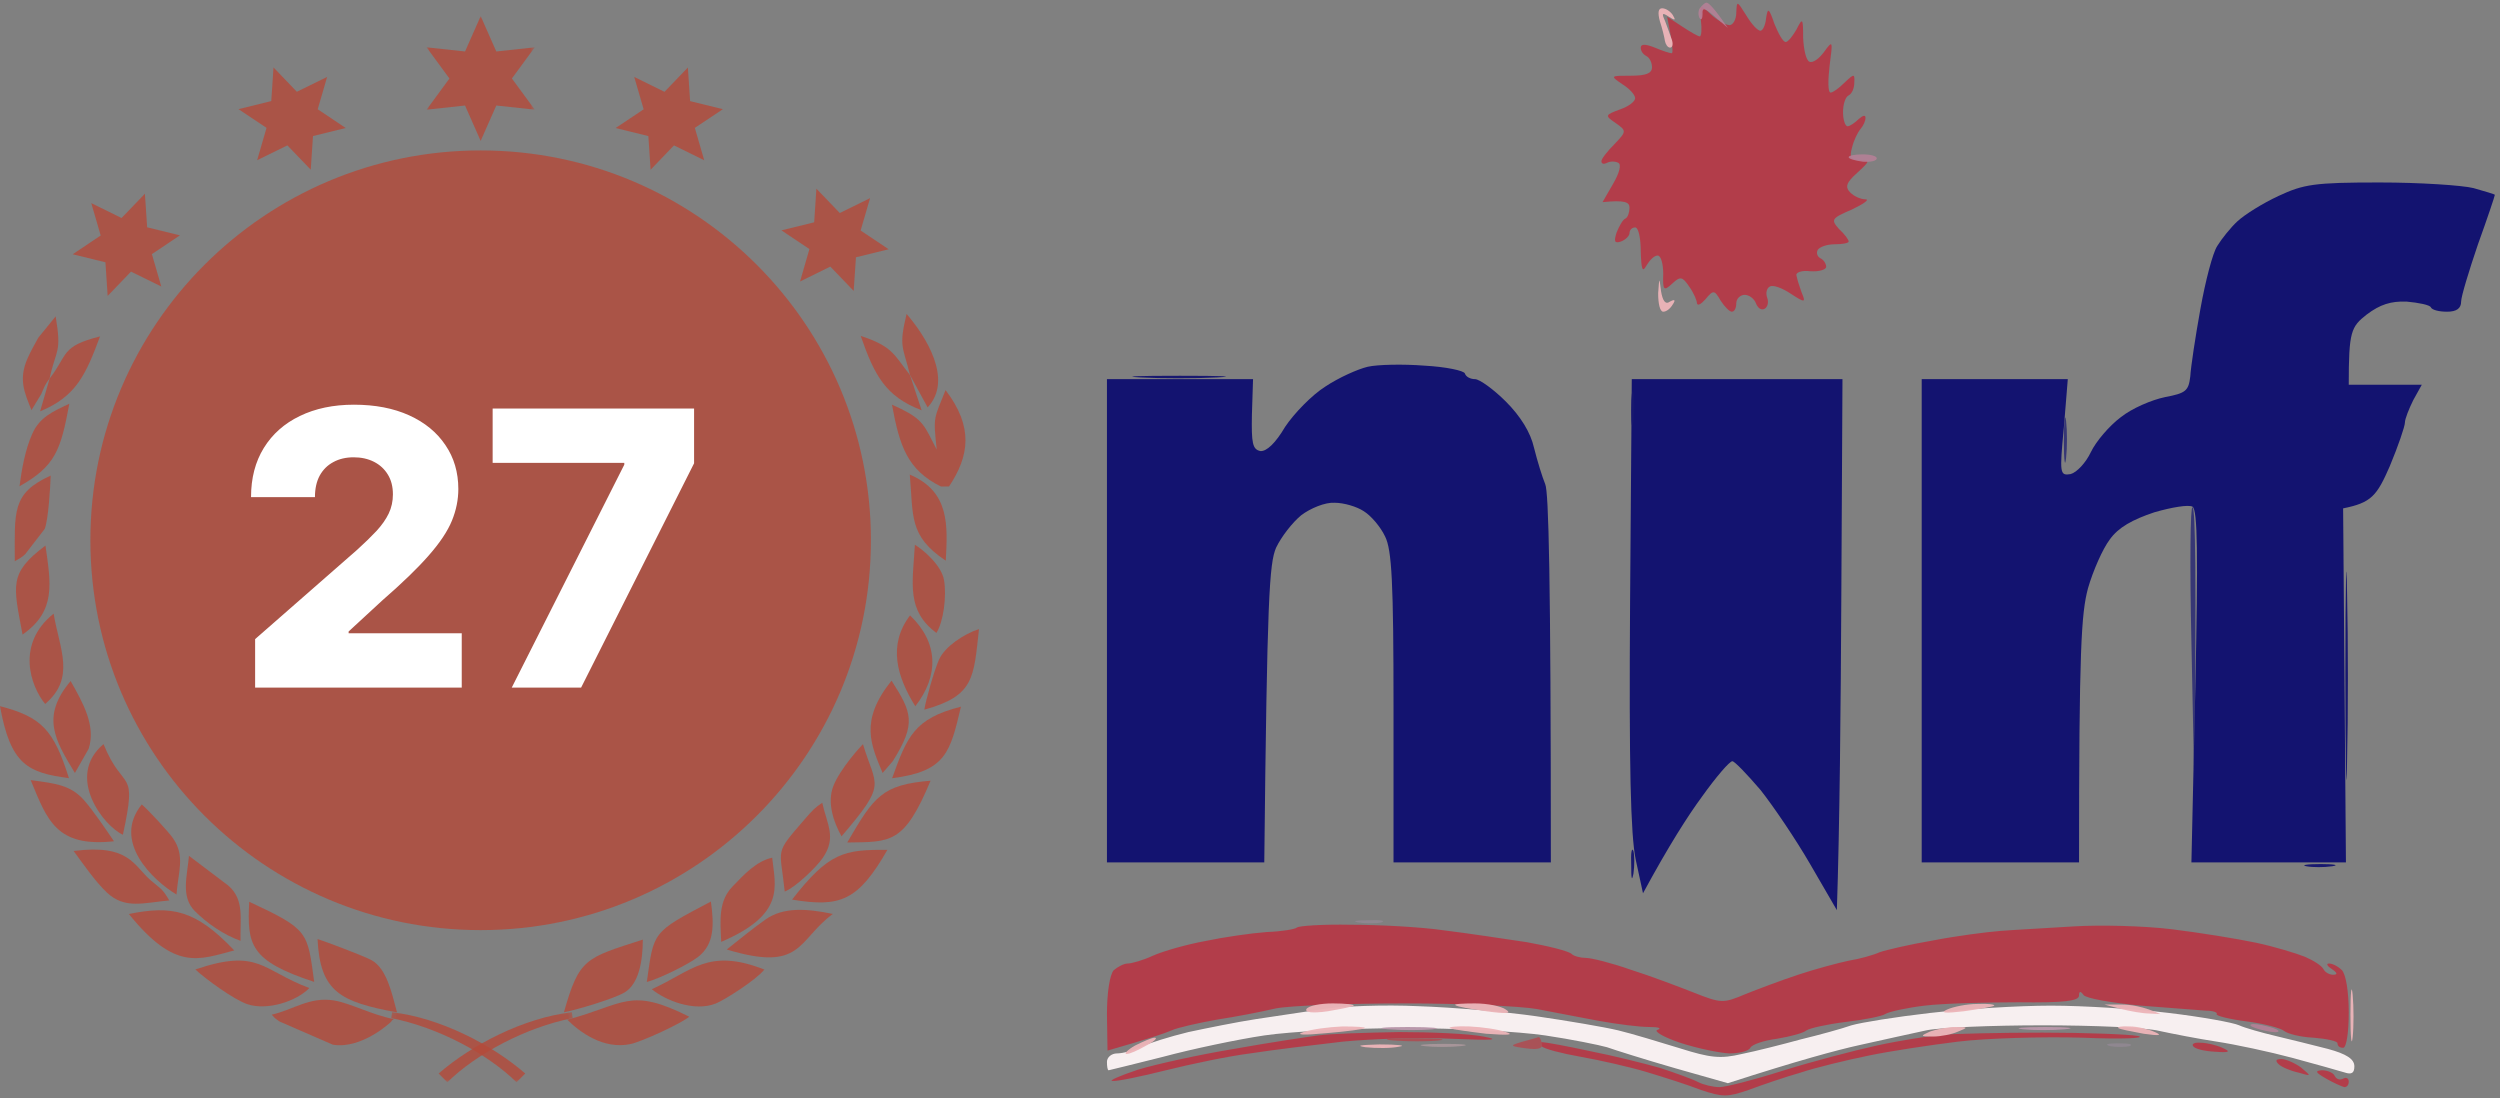 <svg width="469" height="206" viewBox="0 0 469 206" fill="none" xmlns="http://www.w3.org/2000/svg">
<rect x="0" y="0" width="469" height="206" fill="#808080" stroke="none"/>
<path fill-rule="evenodd" clip-rule="evenodd" d="M62.438 195.984C67.849 196.888 73.39 191.721 73.416 191.629C73.498 191.357 73.734 191.335 73.872 191.176C69.876 190.438 65.753 188.198 62.677 187.687C58.1 186.925 55.033 189.435 50.977 190.351C51.93 191.347 51.187 190.718 52.453 191.641L62.438 195.984Z" fill="#B44B3A" fill-opacity="0.81"/>
<path fill-rule="evenodd" clip-rule="evenodd" d="M69.739 180.149C68.401 179.392 60.982 176.592 59.571 176.168C60.046 186.102 63.87 187.956 74.48 189.924C73.491 186.206 72.527 181.728 69.739 180.149Z" fill="#B44B3A" fill-opacity="0.81"/>
<path fill-rule="evenodd" clip-rule="evenodd" d="M36.651 181.871C38.37 183.506 43.832 187.532 46.417 188.391C50.096 189.616 55.567 187.894 58.039 185.357C49.163 182.061 48.594 177.803 36.651 181.871Z" fill="#B44B3A" fill-opacity="0.81"/>
<path fill-rule="evenodd" clip-rule="evenodd" d="M24.174 171.466C32.905 182.275 37.322 180.011 43.948 178.299C36.7 170.665 32.256 169.828 24.174 171.466Z" fill="#B44B3A" fill-opacity="0.81"/>
<path fill-rule="evenodd" clip-rule="evenodd" d="M46.752 169.17C46.359 177.168 46.783 180.228 58.945 184.206C57.655 174.819 58.017 174.407 46.752 169.17Z" fill="#B44B3A" fill-opacity="0.81"/>
<path fill-rule="evenodd" clip-rule="evenodd" d="M13.809 159.646C15.545 161.972 17.753 165.249 20.013 167.402C23.386 170.612 26.863 169.377 31.76 168.922C30.422 166.667 30.381 166.947 28.3 165.17C25.083 162.421 24.317 158.281 13.809 159.646Z" fill="#B44B3A" fill-opacity="0.81"/>
<path fill-rule="evenodd" clip-rule="evenodd" d="M35.45 160.555C35.144 164.292 33.837 168.198 36.567 170.932C38.785 173.153 41.883 175.343 45.124 176.502C45.025 172.271 45.876 168.799 42.834 166.137L35.45 160.555Z" fill="#B44B3A" fill-opacity="0.81"/>
<path fill-rule="evenodd" clip-rule="evenodd" d="M5.755 146.35C8.851 153.812 10.512 159.004 21.384 157.822C20.092 155.927 17.507 152.083 15.766 150.116C13.263 147.288 10.478 146.974 5.755 146.35Z" fill="#B44B3A" fill-opacity="0.81"/>
<path fill-rule="evenodd" clip-rule="evenodd" d="M26.599 150.916C20.967 157.841 28.658 165.144 33.109 167.814C33.408 163.657 34.797 160.602 32.439 157.229C31.624 156.066 28 152.129 26.599 150.916Z" fill="#B44B3A" fill-opacity="0.81"/>
<path fill-rule="evenodd" clip-rule="evenodd" d="M12.934 145.98C10.069 136.877 7.776 134.505 0 132.475C1.97 143.467 5.232 144.969 12.934 145.98Z" fill="#B44B3A" fill-opacity="0.81"/>
<path fill-rule="evenodd" clip-rule="evenodd" d="M19.418 139.594C12.184 145.687 19.5 155.03 23.059 156.597C25.849 143.652 23.216 148.925 19.418 139.594Z" fill="#B44B3A" fill-opacity="0.81"/>
<path fill-rule="evenodd" clip-rule="evenodd" d="M13.252 127.765C7.602 134.453 10.346 138.88 14.05 145.01L16.632 140.476C18.05 136.117 15.48 131.724 13.252 127.765Z" fill="#B44B3A" fill-opacity="0.81"/>
<path fill-rule="evenodd" clip-rule="evenodd" d="M10.059 115.122C2.941 120.808 5.719 128.733 8.475 132.061C14.228 127.159 11.182 121.791 10.059 115.122Z" fill="#B44B3A" fill-opacity="0.81"/>
<path fill-rule="evenodd" clip-rule="evenodd" d="M4.229 119.043C10.616 114.611 9.509 109.34 8.53 102.348C1.603 107.549 2.495 109.731 4.229 119.043Z" fill="#B44B3A" fill-opacity="0.81"/>
<path fill-rule="evenodd" clip-rule="evenodd" d="M3.801 104.686C3.924 104.597 4.146 104.452 4.276 104.351C4.404 104.252 4.585 104.095 4.713 103.987L8.395 99.213C9.087 97.373 9.432 91.48 9.509 89.221C2.118 92.553 2.782 96.056 2.774 105.286L3.801 104.686Z" fill="#B44B3A" fill-opacity="0.81"/>
<path fill-rule="evenodd" clip-rule="evenodd" d="M3.658 91.222C10.407 87.434 11.384 84.463 13.009 75.742C9.833 77.215 7.444 78.312 6.091 81.3C4.695 84.374 4.051 88.213 3.658 91.222Z" fill="#B44B3A" fill-opacity="0.81"/>
<path fill-rule="evenodd" clip-rule="evenodd" d="M9.3 71.015C10.518 65.407 11.613 66.367 10.443 59.348L7.181 63.36C6.421 64.742 5.71 65.974 5.122 67.341C3.465 71.204 4.581 73.656 5.908 76.937L7.733 73.938C8.43 72.356 8.384 72.236 9.3 71.015Z" fill="#B44B3A" fill-opacity="0.81"/>
<path fill-rule="evenodd" clip-rule="evenodd" d="M9.306 71.019L7.526 77.165C14.326 74.371 16.113 70.233 18.767 63.11C11.336 64.974 12.8 66.522 9.306 71.019Z" fill="#B44B3A" fill-opacity="0.81"/>
<mask id="mask0_263_650" style="mask-type:luminance" maskUnits="userSpaceOnUse" x="73" y="189" width="27" height="14">
<path d="M73.166 189.295H99.091V203H73.166V189.295Z" fill="white"/>
</mask>
<g mask="url(#mask0_263_650)">
<path fill-rule="evenodd" clip-rule="evenodd" d="M73.549 189.889C82.56 190.95 92.284 195.967 98.539 201.392C97.992 201.94 97.447 202.485 96.902 203.03C91.534 197.744 82.213 192.729 73.397 191C73.448 190.631 73.496 190.26 73.549 189.889Z" fill="#B44B3A" fill-opacity="0.81"/>
</g>
<path fill-rule="evenodd" clip-rule="evenodd" d="M167.331 75.913C168.775 83.807 170.285 88.184 176.532 91.275L178.042 91.258C181.798 85.608 182.717 80.15 177.386 73.179C175.23 78.686 175.03 77.88 175.727 84.34L174.883 82.693C173.169 79.269 172.508 78.206 167.331 75.913Z" fill="#B44B3A" fill-opacity="0.81"/>
<path fill-rule="evenodd" clip-rule="evenodd" d="M105.79 189.904C108.447 189.393 115.29 187.303 117.149 186.196C119.9 184.556 120.585 180.175 120.595 176.267C109.829 179.751 108.669 179.731 105.79 189.904Z" fill="#B44B3A" fill-opacity="0.81"/>
<path fill-rule="evenodd" clip-rule="evenodd" d="M122.272 185.574C124.811 187.659 130.205 189.875 134.283 188.26C135.881 187.626 141.95 183.784 143.39 181.884C132.814 177.742 129.877 182.155 122.272 185.574Z" fill="#B44B3A" fill-opacity="0.81"/>
<path fill-rule="evenodd" clip-rule="evenodd" d="M121.343 184.225C123.887 183.521 129.201 180.883 130.973 179.509C134.026 177.138 133.97 173.536 133.367 169.126C122.208 174.992 122.683 174.715 121.343 184.225Z" fill="#B44B3A" fill-opacity="0.81"/>
<path fill-rule="evenodd" clip-rule="evenodd" d="M148.587 168.767C157.593 170.252 160.954 169.068 166.473 159.44C158.328 159.349 155.481 159.925 148.587 168.767Z" fill="#B44B3A" fill-opacity="0.81"/>
<path fill-rule="evenodd" clip-rule="evenodd" d="M135.302 176.69C147.409 171.516 145.444 166.295 144.86 160.906C141.93 161.538 139.657 163.973 137.397 166.336C134.776 169.075 135.097 172.564 135.302 176.69Z" fill="#B44B3A" fill-opacity="0.81"/>
<path fill-rule="evenodd" clip-rule="evenodd" d="M158.94 158.052C167.143 157.931 169.6 158.378 174.577 146.459C165.48 147.211 163.97 149.396 158.94 158.052Z" fill="#B44B3A" fill-opacity="0.81"/>
<path fill-rule="evenodd" clip-rule="evenodd" d="M147.213 167.256C149.212 166.491 153.159 162.684 154.362 160.929C156.974 157.112 155.173 154.717 154.254 150.597C152.887 151.511 152.482 151.935 151.001 153.647C145.173 160.401 146.343 158.816 147.213 167.256Z" fill="#B44B3A" fill-opacity="0.81"/>
<path fill-rule="evenodd" clip-rule="evenodd" d="M167.358 145.996C177.469 144.714 178.238 141.167 180.275 132.573C171.457 134.779 170.16 138.261 167.358 145.996Z" fill="#B44B3A" fill-opacity="0.81"/>
<path fill-rule="evenodd" clip-rule="evenodd" d="M157.87 156.898C166.521 146.775 164.354 147.781 161.892 139.604C161.475 139.988 157.559 144.27 156.317 147.508C155.145 150.566 156.363 154.219 157.87 156.898Z" fill="#B44B3A" fill-opacity="0.81"/>
<path fill-rule="evenodd" clip-rule="evenodd" d="M173.404 133.133C182.851 130.538 182.637 127.119 183.664 118.005C180.783 118.957 177.306 121.277 176.194 123.674C175.333 125.53 173.653 131.397 173.404 133.133Z" fill="#B44B3A" fill-opacity="0.81"/>
<path fill-rule="evenodd" clip-rule="evenodd" d="M167.485 142.799C171.984 135.653 171.032 133.608 167.253 127.688C161.163 135.264 163.427 139.769 165.573 145.008L167.485 142.799Z" fill="#B44B3A" fill-opacity="0.81"/>
<path fill-rule="evenodd" clip-rule="evenodd" d="M171.712 132.494C176.194 126.737 176.057 120.53 170.726 115.452C166.477 121.039 168.307 127.033 171.712 132.494Z" fill="#B44B3A" fill-opacity="0.81"/>
<path fill-rule="evenodd" clip-rule="evenodd" d="M175.667 118.744C177.003 116.632 177.613 111.865 177.104 108.841C176.636 106.059 173.261 103.182 171.633 102.193C171.175 109.668 170.054 114.507 175.667 118.744Z" fill="#B44B3A" fill-opacity="0.81"/>
<path fill-rule="evenodd" clip-rule="evenodd" d="M170.676 89.034C171.365 96.762 170.437 100.557 177.43 105.184C177.774 98.582 178.208 92.231 170.676 89.034Z" fill="#B44B3A" fill-opacity="0.81"/>
<path fill-rule="evenodd" clip-rule="evenodd" d="M170.723 70.374L174.022 76.428C178.897 71.215 173.641 63.029 170.077 58.897C168.565 65.115 169.397 64.956 170.723 70.374Z" fill="#B44B3A" fill-opacity="0.81"/>
<path fill-rule="evenodd" clip-rule="evenodd" d="M170.72 70.371C167.626 66.402 167.405 64.979 161.466 63.012C164.017 70.366 166.127 74.409 172.895 76.965L170.72 70.371Z" fill="#B44B3A" fill-opacity="0.81"/>
<path fill-rule="evenodd" clip-rule="evenodd" d="M106.423 191.295C108.682 193.555 113.184 196.957 118.288 195.865C120.442 195.406 127.825 191.997 129.308 190.734C118.074 185.101 117.268 188.407 106.423 191.295Z" fill="#B44B3A" fill-opacity="0.81"/>
<path fill-rule="evenodd" clip-rule="evenodd" d="M136.335 178.128C150.578 182.446 149.529 176.399 156.239 171.456C151.202 170.407 146.93 170.154 143.581 172.514C141.191 174.198 138.517 176.399 136.335 178.128Z" fill="#B44B3A" fill-opacity="0.81"/>
<mask id="mask1_263_650" style="mask-type:luminance" maskUnits="userSpaceOnUse" x="81" y="189" width="27" height="14">
<path d="M81.809 189.295H107.734V203H81.809V189.295Z" fill="white"/>
</mask>
<g mask="url(#mask1_263_650)">
<path fill-rule="evenodd" clip-rule="evenodd" d="M107.279 189.889C98.264 190.95 88.537 195.967 82.287 201.392C82.832 201.94 83.379 202.485 83.924 203.03C89.289 197.744 98.613 192.729 107.429 191C107.378 190.631 107.327 190.26 107.279 189.889Z" fill="#B44B3A" fill-opacity="0.81"/>
</g>
<path fill-rule="evenodd" clip-rule="evenodd" d="M163.385 101.354C163.385 141.746 130.605 174.49 90.17 174.49C49.734 174.49 16.956 141.746 16.956 101.354C16.956 60.961 49.734 28.22 90.17 28.22C130.605 28.22 163.385 60.964 163.385 101.354Z" fill="#B44B3A" fill-opacity="0.81"/>
<path fill-rule="evenodd" clip-rule="evenodd" d="M17.122 38.105L18.889 44.181L13.633 47.699L19.779 49.206L20.198 55.516L24.577 50.956L30.26 53.749L28.495 47.67L33.752 44.154L27.606 42.643L27.186 36.34L22.803 40.897L17.122 38.105Z" fill="#B44B3A" fill-opacity="0.81"/>
<path fill-rule="evenodd" clip-rule="evenodd" d="M51.31 12.649L50.89 18.962L44.744 20.474L50.001 23.989L48.238 30.058L53.909 27.271L58.297 31.835L58.719 25.52L64.863 24.011L59.602 20.495L61.372 14.429L55.689 17.214L51.31 12.649Z" fill="#B44B3A" fill-opacity="0.81"/>
<mask id="mask2_263_650" style="mask-type:luminance" maskUnits="userSpaceOnUse" x="79" y="3" width="22" height="24">
<path d="M79.954 3H100.324V26.948H79.954V3Z" fill="white"/>
</mask>
<g mask="url(#mask2_263_650)">
<path fill-rule="evenodd" clip-rule="evenodd" d="M90.177 3.022L87.245 9.658L80.025 8.877L84.315 14.729L80.028 20.576L87.24 19.795L90.172 26.433L93.106 19.795L100.32 20.571L96.033 14.724L100.32 8.877L93.104 9.656L90.177 3.022Z" fill="#B44B3A" fill-opacity="0.81"/>
</g>
<path fill-rule="evenodd" clip-rule="evenodd" d="M129.047 12.661L124.661 17.226L118.981 14.433L120.748 20.505L115.489 24.018L121.628 25.527L122.053 31.845L126.438 27.275L132.114 30.065L130.352 23.994L135.608 20.483L129.462 18.969L129.047 12.661Z" fill="#B44B3A" fill-opacity="0.81"/>
<path fill-rule="evenodd" clip-rule="evenodd" d="M163.228 37.168L157.545 39.963L153.154 35.394L152.739 41.704L146.596 43.213L151.847 46.726L150.085 52.812L155.768 50.013L160.151 54.575L160.576 48.267L166.715 46.762L161.456 43.24L163.228 37.168Z" fill="#B44B3A" fill-opacity="0.81"/>
<path d="M47.861 129V119.898L66.96 103.176C68.392 101.881 69.611 100.696 70.617 99.622C71.622 98.531 72.389 97.44 72.918 96.349C73.446 95.242 73.71 94.04 73.71 92.744C73.71 91.296 73.395 90.06 72.764 89.037C72.133 87.997 71.264 87.196 70.156 86.633C69.048 86.071 67.778 85.79 66.347 85.79C64.898 85.79 63.628 86.088 62.537 86.685C61.446 87.264 60.594 88.108 59.98 89.216C59.383 90.324 59.085 91.671 59.085 93.256H47.094C47.094 89.693 47.895 86.617 49.497 84.026C51.099 81.435 53.349 79.44 56.247 78.043C59.162 76.628 62.545 75.921 66.398 75.921C70.369 75.921 73.821 76.585 76.753 77.915C79.685 79.244 81.952 81.102 83.554 83.489C85.173 85.858 85.983 88.611 85.983 91.747C85.983 93.742 85.582 95.719 84.781 97.679C83.98 99.639 82.54 101.804 80.46 104.173C78.398 106.543 75.466 109.381 71.665 112.688L65.401 118.466V118.798H86.622V129H47.861ZM95.999 129L117.119 87.171V86.838H92.42V76.636H130.21V86.915L109.013 129H95.999Z" fill="white"/>
<path d="M248.669 72.496C251.199 70.81 254.783 69.228 256.575 68.807C258.367 68.385 263.216 68.28 267.222 68.596C271.227 68.807 274.706 69.545 274.811 70.072C275.022 70.704 275.866 71.126 276.709 71.126C277.552 71.126 280.187 73.023 282.507 75.342C285.247 78.083 287.145 81.14 287.777 83.986C288.41 86.516 289.358 89.573 289.885 90.838C290.518 92.208 290.94 107.809 290.94 161.78H261.424V132.792C261.424 109.18 261.108 103.171 259.843 100.641C259 98.849 257.208 96.741 255.837 95.898C254.572 95.054 252.148 94.317 250.356 94.317C248.564 94.211 245.823 95.371 244.137 96.636C242.45 98.006 240.342 100.747 239.393 102.749C238.128 105.701 237.706 111.92 237.179 161.78H207.664V71.126H235.071L234.86 77.767C234.755 83.143 234.966 84.302 236.442 84.619C237.601 84.724 239.288 83.143 241.08 80.086C242.766 77.556 246.139 74.077 248.669 72.496Z" fill="#131370"/>
<path fill-rule="evenodd" clip-rule="evenodd" d="M320.982 2.713C322.141 3.768 323.723 4.716 324.461 4.716C325.093 4.716 325.725 3.662 325.725 2.397C325.831 0.078 325.831 0.078 327.623 2.924C328.572 4.505 329.731 5.77 330.258 5.77C330.68 5.77 331.207 4.716 331.312 3.451C331.629 1.343 331.839 1.449 332.893 4.505C333.631 6.297 334.475 7.879 335.002 7.879C335.423 7.879 336.267 6.825 337.005 5.56C338.164 3.241 338.269 3.346 338.269 7.141C338.375 9.249 338.797 11.252 339.429 11.568C340.061 11.884 341.221 11.041 342.17 9.776C343.856 7.457 343.856 7.562 343.224 12.411C342.908 15.152 342.908 17.366 343.435 17.366C343.856 17.366 345.016 16.522 346.07 15.468C347.862 13.782 347.967 13.782 347.862 15.574C347.862 16.522 347.44 17.576 346.808 17.893C346.175 18.209 345.754 19.579 345.754 21.055C345.754 22.531 346.175 23.69 346.597 23.69C347.019 23.69 347.967 23.058 348.705 22.32C349.443 21.688 349.97 21.477 349.97 22.109C349.97 22.742 349.549 23.585 349.021 24.218C348.494 24.85 347.757 26.326 347.44 27.696C346.913 29.488 347.229 30.015 348.916 30.015C350.919 30.015 350.814 30.226 348.389 32.44C346.386 34.232 346.07 35.075 347.124 36.129C347.862 36.867 349.127 37.394 349.97 37.394C350.814 37.394 349.654 38.237 347.44 39.291C343.54 40.978 343.435 41.189 345.016 42.981C346.07 43.929 346.808 44.984 346.808 45.3C346.808 45.616 345.648 45.827 344.173 45.827C342.697 45.827 341.326 46.354 341.01 46.881C340.694 47.408 340.905 48.146 341.537 48.462C342.17 48.779 342.591 49.516 342.591 50.043C342.591 50.571 341.326 50.992 339.64 50.887C338.059 50.676 336.899 51.097 337.005 51.625C337.11 52.257 337.532 53.627 337.953 54.787C338.797 56.79 338.691 56.895 335.95 55.103C334.369 54.049 332.683 53.417 332.05 53.733C331.418 54.049 331.207 54.998 331.523 55.841C331.839 56.684 331.629 57.633 330.996 57.949C330.364 58.266 329.731 57.739 329.415 56.895C329.099 56.052 328.15 55.314 327.307 55.314C326.463 55.314 325.725 56.052 325.725 56.895C325.725 57.739 325.409 58.476 324.882 58.476C324.461 58.476 323.512 57.528 322.774 56.368C321.614 54.365 321.404 54.365 319.928 56.157C319.085 57.106 318.452 57.422 318.347 56.895C318.347 56.368 317.714 54.892 316.871 53.733C315.606 51.835 315.184 51.835 313.708 53.206C312.127 54.681 311.916 54.471 312.022 51.414C312.022 49.516 311.6 47.935 310.968 47.935C310.335 47.935 309.492 48.779 308.86 49.833C308.122 51.203 307.911 50.571 307.805 47.197C307.805 44.667 307.384 42.665 306.751 42.665C306.119 42.665 305.697 43.192 305.697 43.719C305.697 44.246 304.959 44.984 304.116 45.3C302.851 45.721 302.746 45.3 303.273 43.613C303.8 42.348 304.432 41.189 304.959 40.978C305.381 40.767 305.697 39.819 305.697 38.975C305.697 37.921 304.854 37.499 300.637 37.921L302.64 34.443C303.8 32.44 304.221 30.858 303.589 30.542C302.956 30.226 302.113 30.226 301.481 30.542C300.848 30.858 300.427 30.753 300.427 30.226C300.427 29.804 301.481 28.434 302.851 27.064C305.17 24.639 305.17 24.534 303.062 23.058C301.059 21.688 301.059 21.582 303.905 20.528C305.486 20.001 306.751 19.052 306.751 18.42C306.751 17.787 305.697 16.628 304.327 15.784C302.008 14.203 302.113 14.203 305.908 14.203C308.754 14.203 309.914 13.782 309.914 12.622C309.914 11.779 309.492 10.83 308.86 10.514C308.227 10.198 307.805 9.565 307.805 8.933C307.805 8.23 308.684 8.23 310.441 8.933C311.916 9.565 313.287 9.987 313.603 9.987C313.919 9.987 313.814 8.406 312.76 3.135L315.5 4.927C317.082 5.981 318.557 6.825 318.874 6.825C319.19 6.825 319.295 5.454 319.085 3.768C318.874 0.711 318.874 0.711 320.982 2.713ZM253.413 173.481C258.683 173.481 266.589 173.902 270.911 174.535C275.233 175.062 282.19 176.116 286.407 176.749C290.518 177.486 294.313 178.435 294.84 178.962C295.261 179.384 296.526 179.7 297.475 179.7C298.529 179.7 302.324 180.649 305.908 181.914C309.597 183.073 314.868 185.076 317.82 186.236C322.879 188.238 323.301 188.239 327.307 186.552C329.626 185.603 334.158 183.917 337.321 182.862C340.483 181.808 344.805 180.649 346.808 180.227C348.811 179.911 351.446 179.173 352.605 178.646C353.765 178.224 358.298 177.17 362.62 176.432C366.942 175.589 372.634 174.851 375.269 174.64C377.904 174.43 384.018 174.113 388.973 173.797C393.927 173.481 402.255 173.692 407.42 174.324C412.585 174.957 419.753 176.116 423.232 176.854C426.71 177.592 430.821 178.857 432.402 179.489C434.089 180.227 435.565 181.176 435.881 181.808C436.197 182.441 437.04 182.862 437.673 182.862C438.587 182.862 438.516 182.511 437.462 181.808C436.619 181.281 436.303 180.754 436.935 180.754C437.568 180.754 438.622 181.281 439.36 182.019C440.097 182.862 440.624 186.025 440.624 189.925C440.624 193.615 440.203 196.566 439.57 196.566C438.938 196.566 438.516 196.25 438.516 195.723C438.516 195.301 436.513 194.879 433.984 194.669C431.559 194.563 429.135 193.931 428.502 193.404C427.87 192.877 424.707 192.033 421.44 191.612C418.172 191.19 415.642 190.558 415.853 190.241C416.064 189.925 415.115 189.609 413.955 189.609C412.69 189.503 407.103 189.082 401.622 188.66C396.141 188.133 391.292 187.29 390.87 186.657C390.308 185.884 390.027 185.919 390.027 186.763C390.027 187.817 387.075 188.133 378.642 188.028C372.423 188.028 364.517 188.239 361.038 188.66C357.56 189.082 354.292 189.82 353.66 190.241C353.027 190.663 349.759 191.295 346.281 191.717C342.802 192.139 339.534 192.877 338.902 193.298C338.269 193.825 335.845 194.458 333.315 194.879C330.891 195.196 328.677 195.934 328.361 196.566C328.045 197.199 326.253 197.62 324.355 197.62C322.563 197.515 318.347 196.671 315.184 195.617C312.022 194.563 310.124 193.404 310.968 193.193C311.811 192.877 311.073 192.666 309.387 192.666C307.595 192.666 303.378 192.139 299.9 191.506C296.421 190.874 291.15 189.82 288.304 189.293C285.353 188.766 274.284 188.238 263.532 188.238C252.78 188.238 241.923 188.66 239.288 189.187C236.652 189.82 231.698 190.768 228.219 191.295C224.741 191.928 220.946 192.771 219.786 193.298C218.627 193.825 215.465 194.879 207.769 197.093L207.664 190.241C207.664 186.236 208.191 182.862 208.929 182.019C209.667 181.387 210.826 180.754 211.564 180.754C212.302 180.754 214.516 180.122 216.308 179.278C218.205 178.435 222.633 177.17 226.111 176.538C229.59 175.8 234.755 175.062 237.601 174.851C240.447 174.746 242.977 174.324 243.293 174.008C243.61 173.692 248.142 173.375 253.413 173.481ZM262.478 193.615C268.592 193.615 275.655 193.931 278.29 194.458C281.663 195.09 280.082 195.196 272.492 194.879C266.695 194.563 257.419 194.879 251.937 195.407C246.456 196.039 238.55 196.988 234.544 197.62C230.433 198.147 223.37 199.623 218.732 200.783C214.094 201.942 209.561 202.891 208.718 202.785C207.875 202.785 209.983 201.837 213.462 200.677C216.94 199.623 225.057 197.831 231.487 196.777C237.917 195.617 244.98 194.563 247.299 194.247C249.513 193.931 256.364 193.72 262.478 193.615ZM383.175 193.72C391.292 193.72 399.408 194.036 401.095 194.352C402.782 194.774 398.038 194.985 390.554 194.669C383.07 194.458 372.528 194.774 367.363 195.407C362.198 196.039 354.503 197.199 350.497 198.042C346.386 198.885 340.694 200.255 337.848 201.204C334.896 202.047 330.574 203.523 328.045 204.472C324.039 205.842 323.196 205.842 319.085 204.472C316.66 203.523 312.022 202.047 308.86 201.099C305.697 200.15 300.11 198.885 296.526 198.253C292.942 197.62 289.675 196.777 289.148 196.25C288.726 195.828 288.726 195.512 289.358 195.512C289.885 195.512 293.996 196.25 298.318 197.199C302.64 198.042 308.543 199.518 311.495 200.361C314.341 201.31 317.609 202.469 318.557 202.996C319.612 203.523 321.404 203.945 322.563 203.945C323.723 203.945 329.099 202.575 334.369 200.888C339.745 199.201 347.757 197.093 352.078 196.144C356.4 195.196 361.882 194.352 364.201 194.142C366.52 193.931 375.058 193.72 383.175 193.72ZM412.796 195.617C413.955 195.617 415.747 196.039 416.907 196.566C418.593 197.304 418.277 197.515 415.536 197.304C413.534 197.199 411.742 196.777 411.425 196.25C411.109 195.828 411.742 195.512 412.796 195.617ZM427.975 198.674C428.818 198.674 430.505 199.412 431.664 200.255C433.667 201.942 433.667 201.942 431.137 201.204C429.662 200.888 427.975 200.15 427.448 199.623C426.816 198.991 426.921 198.674 427.975 198.674ZM435.565 200.783C436.619 200.783 437.673 201.204 437.989 201.837C438.305 202.469 438.938 202.68 439.57 202.364C440.097 202.047 440.624 202.258 440.624 202.891C440.624 203.523 440.308 203.945 439.781 203.945C439.36 203.839 437.884 203.207 436.408 202.364C434.405 201.204 434.194 200.888 435.565 200.783Z" fill="#B33D4A" fill-opacity="0.99"/>
<path d="M228.219 70.809C224.214 71.02 217.783 71.02 213.989 70.809C210.194 70.599 213.567 70.493 221.368 70.493C229.168 70.493 232.225 70.599 228.219 70.809Z" fill="#181870" fill-opacity="0.99"/>
<path d="M235.598 191.19C239.077 190.663 244.769 189.82 248.248 189.293C251.726 188.766 259.738 188.45 266.168 188.766C272.598 188.977 282.507 189.82 288.304 190.663C294.102 191.507 300.954 192.666 303.589 193.299C306.181 193.921 311.222 195.461 314.998 196.615L315.184 196.672C320.876 198.464 322.774 198.675 326.78 197.726C329.415 197.199 334.369 195.934 337.848 194.985C341.326 194.142 345.543 192.982 347.335 192.35C349.127 191.823 355.662 190.769 362.093 190.031C368.523 189.293 378.642 188.66 384.756 188.66C390.87 188.66 400.779 189.293 406.893 190.031C413.007 190.769 418.91 191.823 420.069 192.35C421.229 192.877 424.286 193.72 426.921 194.353C429.556 194.985 433.878 196.039 436.724 196.777C440.203 197.726 441.679 198.675 441.679 200.045C441.679 201.31 441.152 201.626 439.887 201.204C438.832 200.888 434.405 199.623 430.083 198.464C425.761 197.304 419.331 195.934 415.853 195.407C412.374 194.88 407.525 193.931 405.101 193.404C402.571 192.771 392.767 192.35 383.175 192.35C373.582 192.35 363.779 192.771 361.355 193.299C358.825 193.826 353.238 195.091 348.916 196.039C344.594 196.988 337.215 198.991 324.144 203.207L314.13 200.361C308.649 198.78 302.956 196.988 301.481 196.461C300.005 196.039 294.84 194.985 289.885 194.247C284.931 193.509 273.125 192.877 263.532 192.877C253.94 192.877 242.134 193.509 237.179 194.247C232.225 194.985 223.687 196.777 218.205 198.253L218.205 198.253C212.724 199.623 208.086 200.783 207.98 200.783C207.769 200.783 207.664 200.045 207.664 199.202C207.664 198.358 208.507 197.62 209.561 197.62C210.616 197.62 212.618 197.093 214.094 196.355C215.465 195.723 219.47 194.458 222.949 193.615C226.427 192.877 232.12 191.717 235.598 191.19Z" fill="#F8F0F1" fill-opacity="0.99"/>
<path d="M269.857 195.196C267.854 195.407 264.059 195.407 261.424 195.196C258.789 194.985 260.475 194.774 265.113 194.774C269.751 194.774 271.86 194.985 269.857 195.196Z" fill="#AA5257" fill-opacity="0.99"/>
<path d="M286.301 196.672C283.139 196.25 283.139 196.144 285.669 195.407C287.144 194.985 288.409 194.669 288.62 194.563C288.831 194.458 289.147 195.09 289.253 195.828C289.463 196.672 288.62 196.988 286.301 196.672Z" fill="#AA5257" fill-opacity="0.99"/>
<path d="M268.803 193.088C266.8 193.298 263.005 193.298 260.37 193.088C257.735 192.877 259.421 192.666 264.06 192.666C268.698 192.666 270.806 192.877 268.803 193.088Z" fill="#BA97AB" fill-opacity="0.99"/>
<path d="M387.392 193.088C385.073 193.298 381.489 193.298 379.486 193.088C377.483 192.877 379.38 192.666 383.702 192.666C388.024 192.666 389.711 192.877 387.392 193.088Z" fill="#BA97AB" fill-opacity="0.99"/>
<path d="M312.338 7.668C312.233 6.93 311.811 5.243 311.389 3.978C310.968 2.397 311.073 1.554 311.811 1.554C312.549 1.554 313.392 2.186 313.814 2.819C314.446 3.873 314.236 3.873 313.076 3.135C311.811 2.292 311.706 2.502 312.338 3.873C312.76 4.927 313.287 6.508 313.603 7.351C313.919 8.195 313.814 8.933 313.287 8.933C312.865 8.933 312.444 8.3 312.338 7.668Z" fill="#ECB4B8" fill-opacity="0.96"/>
<path d="M312.022 58.476C311.389 58.476 311.073 56.895 311.073 55.103V54.998C311.284 51.941 311.284 51.941 311.6 54.576C311.916 56.473 312.444 57.211 313.287 56.579C314.2 56.087 314.376 56.263 313.814 57.106C313.392 57.844 312.654 58.476 312.022 58.476Z" fill="#ECB4B8" fill-opacity="0.96"/>
<path d="M441.362 194.563C441.152 196.566 440.941 194.668 440.941 190.347C440.941 186.025 441.152 184.338 441.362 186.657C441.573 188.976 441.573 192.56 441.362 194.563Z" fill="#ECB4B8" fill-opacity="0.96"/>
<path d="M249.091 189.714C246.139 190.136 244.769 189.925 245.085 189.292C245.507 188.66 247.721 188.238 250.04 188.238C252.464 188.238 254.151 188.449 253.94 188.66C253.729 188.871 251.515 189.292 249.091 189.714Z" fill="#ECB4B8" fill-opacity="0.96"/>
<path d="M278.817 189.714C275.971 189.292 273.336 188.871 273.019 188.555C272.703 188.344 274.39 188.238 276.709 188.238C279.028 188.238 281.663 188.765 282.507 189.398C283.666 190.136 282.612 190.241 278.817 189.714Z" fill="#ECB4B8" fill-opacity="0.96"/>
<path d="M368.417 189.714C364.904 190.136 363.849 190.03 365.255 189.398C366.414 188.871 368.944 188.344 370.947 188.344C372.95 188.238 374.32 188.449 374.11 188.66C373.899 188.871 371.369 189.292 368.417 189.714Z" fill="#ECB4B8" fill-opacity="0.96"/>
<path d="M403.203 190.136C402.044 190.136 399.619 189.714 397.933 189.292L394.77 188.449H397.933C399.619 188.449 402.044 188.765 405.311 190.241L403.203 190.136Z" fill="#ECB4B8" fill-opacity="0.96"/>
<path d="M248.775 193.825C244.453 194.247 242.872 194.141 244.558 193.614C246.034 193.087 249.302 192.666 251.832 192.56C254.362 192.56 256.259 192.666 256.048 192.876C255.837 193.087 252.57 193.509 248.775 193.825Z" fill="#ECB4B8" fill-opacity="0.96"/>
<path d="M278.817 193.931C275.339 193.509 272.282 193.087 271.965 192.876C271.649 192.666 273.336 192.455 275.655 192.56C277.974 192.666 281.031 193.087 282.507 193.614C284.193 194.141 282.928 194.247 278.817 193.931Z" fill="#ECB4B8" fill-opacity="0.96"/>
<path d="M362.62 194.458C360.195 194.458 360.195 194.352 362.093 193.509C363.252 193.087 365.36 192.666 366.836 192.666C369.261 192.666 369.261 192.771 367.363 193.509C366.204 194.036 364.095 194.458 362.62 194.458Z" fill="#ECB4B8" fill-opacity="0.96"/>
<path d="M402.149 193.931C399.83 193.509 397.722 193.087 397.406 192.876C397.089 192.666 398.038 192.455 399.514 192.56C400.99 192.56 403.098 193.087 404.257 193.614C405.733 194.247 405.101 194.352 402.149 193.931Z" fill="#ECB4B8" fill-opacity="0.96"/>
<path d="M211.353 197.725C210.826 197.725 211.459 196.987 212.935 196.144C214.41 195.406 216.097 194.668 216.624 194.668C217.257 194.668 216.519 195.406 215.043 196.144C213.567 196.987 211.986 197.725 211.353 197.725Z" fill="#ECB4B8" fill-opacity="0.96"/>
<path d="M262.478 196.355C261.003 196.671 258.156 196.671 256.154 196.46C254.151 196.144 255.31 196.039 258.789 195.933C262.267 195.933 263.954 196.144 262.478 196.355Z" fill="#ECB4B8" fill-opacity="0.96"/>
<path d="M318.874 3.452C318.558 2.924 318.558 2.081 318.874 1.554C319.296 1.027 319.823 0.5 320.139 0.5C320.56 0.5 321.615 1.554 324.144 5.244L321.72 3.135C319.823 1.449 319.296 1.343 319.401 2.608C319.401 3.452 319.19 3.873 318.874 3.452Z" fill="#B68197" fill-opacity="0.88"/>
<path d="M349.443 30.332C347.968 30.121 346.808 29.805 346.808 29.488C346.808 29.172 347.968 28.961 349.443 28.961C350.919 28.961 352.079 29.277 352.079 29.699C352.079 30.226 350.814 30.437 349.443 30.332Z" fill="#B68197" fill-opacity="0.88"/>
<path d="M425.129 193.404C423.653 193.088 422.283 192.666 422.178 192.35C422.072 192.034 423.126 192.034 424.497 192.35C425.972 192.666 427.343 193.088 427.448 193.404C427.554 193.72 426.499 193.72 425.129 193.404Z" fill="#B68197" fill-opacity="0.88"/>
<path d="M274.073 196.25C272.071 196.461 269.014 196.461 267.222 196.25C265.43 196.039 267.116 195.828 270.911 195.828C274.706 195.828 276.076 196.039 274.073 196.25Z" fill="#E8B9C4" fill-opacity="0.38"/>
<path d="M259.105 173.059C258.156 173.27 256.259 173.27 254.889 173.059C253.518 172.849 254.361 172.638 256.681 172.638C259 172.532 260.054 172.743 259.105 173.059Z" fill="#B69AB7" fill-opacity="0.29"/>
<path d="M399.514 196.25C398.67 196.461 396.984 196.461 395.824 196.25C394.665 195.934 395.403 195.723 397.406 195.723C399.408 195.723 400.357 195.934 399.514 196.25Z" fill="#B69AB7" fill-opacity="0.29"/>
<path d="M419.753 41.505C421.123 40.24 424.497 38.132 427.448 36.761C432.192 34.548 434.194 34.231 446.422 34.231C453.906 34.231 461.918 34.758 464.026 35.286C466.24 35.918 468.032 36.445 468.032 36.55C468.032 36.761 466.661 40.872 464.869 45.827C463.183 50.781 461.707 55.63 461.707 56.579C461.707 57.844 460.864 58.476 459.072 58.476C457.596 58.476 456.226 58.16 456.015 57.633C455.804 57.211 453.801 56.79 451.482 56.579C448.53 56.473 446.528 57.106 443.998 59.003C441.046 61.322 440.625 62.166 440.625 72.18H454.328L452.747 75.026C451.904 76.713 451.166 78.61 451.166 79.242C451.166 79.98 449.901 83.67 448.32 87.465C445.895 93.051 444.841 94.316 439.57 95.37L440.097 161.78H411.109L411.847 128.786C412.374 104.014 412.269 95.687 411.32 95.054C410.582 94.632 407.42 95.16 404.152 96.108C400.041 97.479 397.406 98.954 395.824 101.168C394.454 102.96 392.662 107.071 391.713 110.339C390.448 115.082 390.027 121.513 390.027 161.78H360.511V71.126H387.919L387.181 80.191C386.337 88.94 386.443 89.257 388.446 88.94C389.605 88.624 391.292 86.832 392.24 84.829C393.189 82.826 395.719 79.875 397.827 78.294C399.936 76.607 403.625 75.026 406.155 74.499C410.055 73.761 410.582 73.339 410.898 70.599C411.004 68.807 411.847 63.22 412.796 57.949C413.744 52.678 415.115 47.408 415.958 46.143C416.801 44.773 418.488 42.664 419.753 41.505Z" fill="#131370"/>
<path d="M306.857 161.253C305.908 156.615 305.592 143.86 305.803 113.08L306.119 71.126H345.648L345.438 110.866C345.332 132.792 345.121 155.244 344.594 170.74L339.64 162.202C336.899 157.458 332.683 151.239 330.258 148.182C327.728 145.23 325.409 142.806 324.988 142.806C324.461 142.806 321.931 145.757 319.295 149.447C316.66 153.031 313.076 158.618 308.227 167.578L306.857 161.253Z" fill="#131370"/>
<path d="M306.435 79.032C306.225 80.824 306.014 79.876 306.014 76.924C306.014 74.078 306.225 72.602 306.435 73.762C306.646 74.921 306.646 77.24 306.435 79.032Z" fill="#181870" fill-opacity="0.99"/>
<path d="M440.309 142.806C440.203 151.239 439.992 143.861 439.992 126.468C439.992 109.075 440.203 102.223 440.309 111.183C440.519 120.143 440.519 134.373 440.309 142.806Z" fill="#181870" fill-opacity="0.99"/>
<path d="M306.435 163.889C306.119 165.47 306.014 164.838 306.014 162.308C305.908 159.989 306.119 158.829 306.435 159.672C306.646 160.516 306.646 162.413 306.435 163.889Z" fill="#181870" fill-opacity="0.99"/>
<path d="M437.462 162.518C435.987 162.729 433.878 162.729 432.719 162.518C431.559 162.308 432.719 162.097 435.354 162.097C437.99 162.097 438.938 162.308 437.462 162.518Z" fill="#181870" fill-opacity="0.99"/>
<path d="M387.602 85.884C387.391 87.887 387.181 86.516 387.181 82.722C387.181 78.927 387.391 77.24 387.602 79.032C387.813 80.824 387.813 83.881 387.602 85.884Z" fill="#171770" fill-opacity="0.69"/>
<path d="M411.636 146.496L411.109 120.459C410.793 106.123 410.898 94.739 411.32 95.16C411.847 95.582 412.058 107.283 411.636 146.496Z" fill="#171770" fill-opacity="0.69"/>
</svg>
